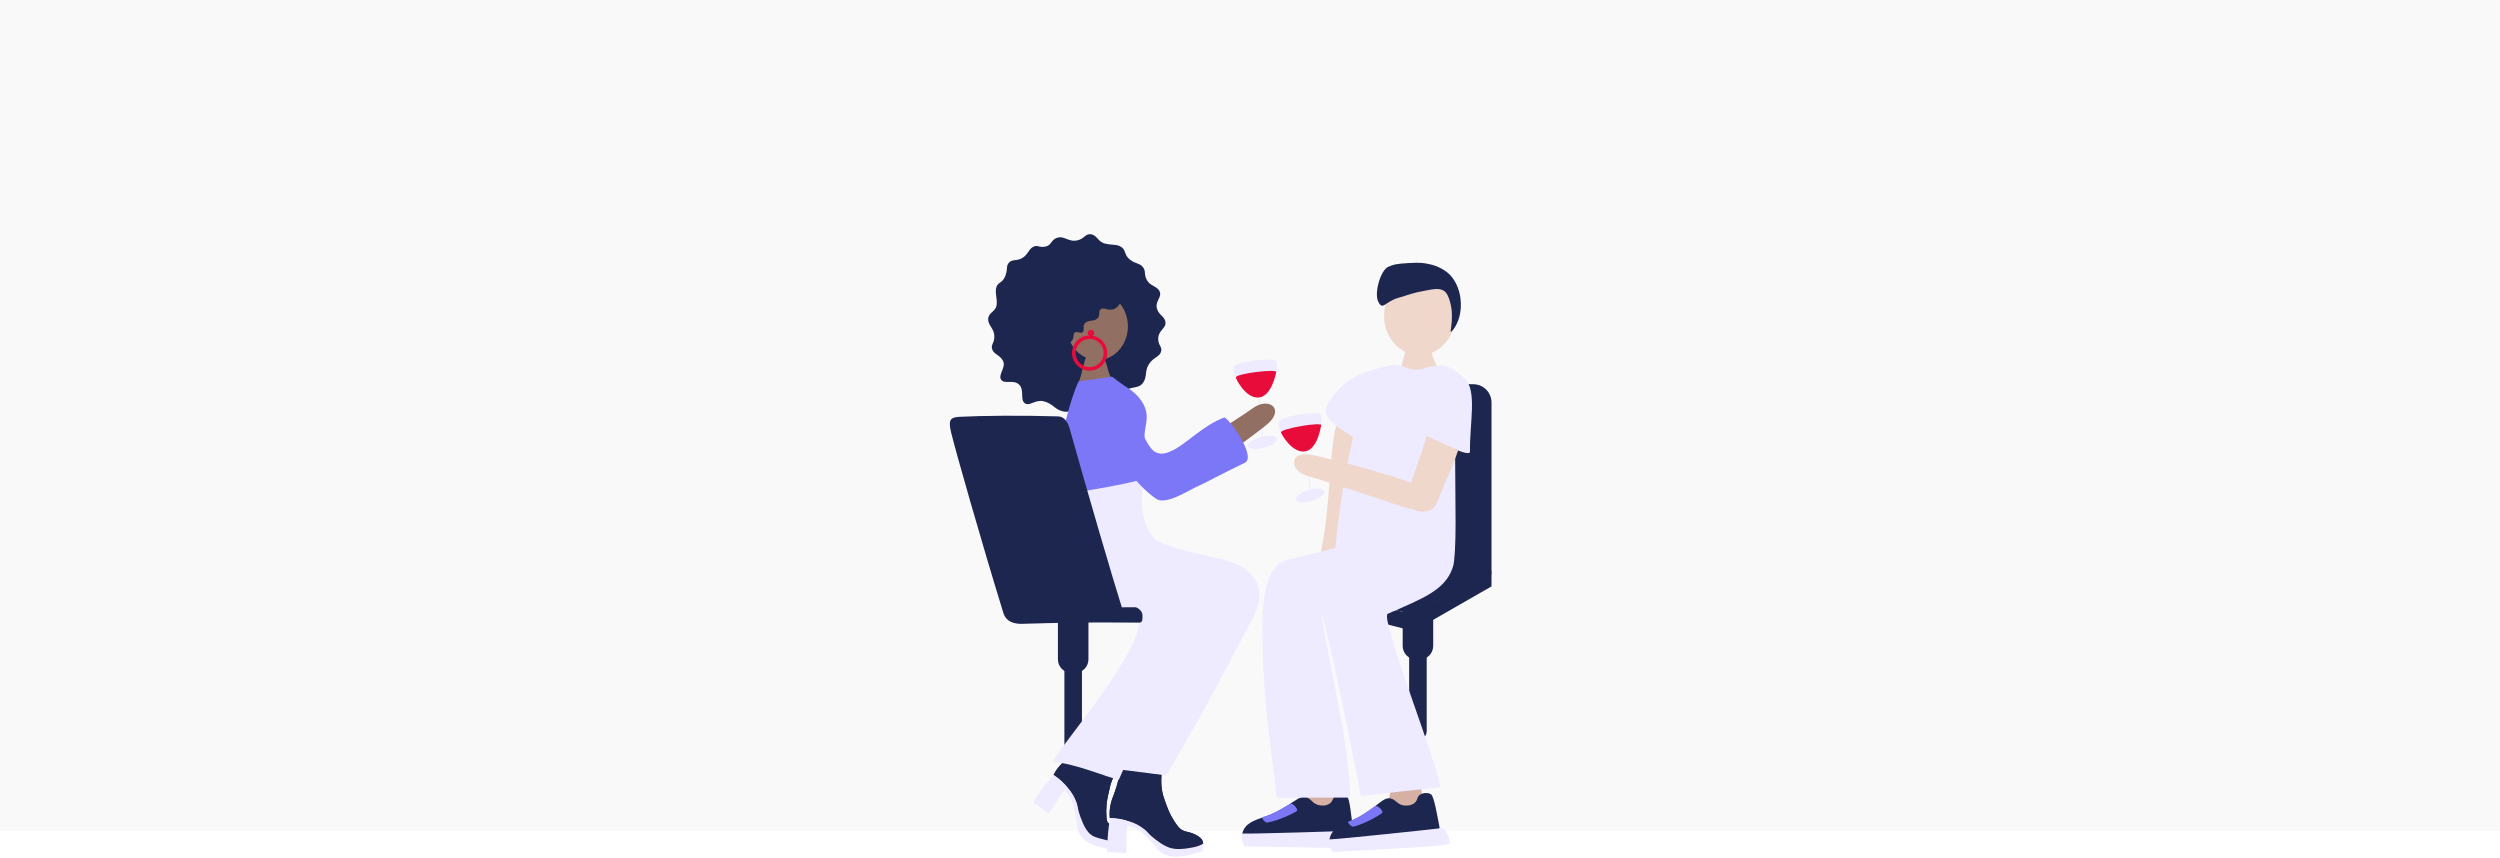 <?xml version="1.0" encoding="utf-8"?>
<svg xmlns="http://www.w3.org/2000/svg" fill="none" height="469" viewBox="0 0 1366 469" width="1366">
<rect fill="#C4C4C4" fill-opacity="0.1" height="454" width="1366"/>
<g clip-path="url(#clip0_3124_17380)">
<path d="M730.592 424.805L731.105 437.388L719.791 444.976L712.684 436.491L716.241 422.41L730.592 424.805Z" fill="#D6B1A3"/>
<path d="M739.253 453.344C738.473 446.858 737.527 436.596 736.061 435.074C734.892 433.867 731.657 433.564 729.733 434.845C728.075 435.94 728.496 437.599 726.64 438.991C724.425 440.656 721.443 440.081 720.825 439.957C717.398 439.295 716.773 436.999 714.453 435.885C709.505 433.495 705.793 440.898 692.221 445.868C687.105 447.724 681.489 448.962 679.373 453.703C679.017 454.306 678.841 454.997 678.866 455.696C679.348 459.428 739.909 458.809 739.253 453.344Z" fill="#1D264F"/>
<path d="M740.8 453.819C742.761 453.652 745.464 462.818 743.429 462.979C731.793 463.901 698.216 462.44 680.271 462.545C679.231 462.545 677.424 455.286 679.311 455.44C683.041 455.744 738.635 454.004 740.8 453.819Z" fill="#EEEAFF"/>
<path d="M705.008 439.207C706.394 438.439 709.71 442.444 708.535 443.186C704.365 445.823 696.565 448.825 692.272 449.462C691.288 449.611 688.956 446.72 689.835 446.473C695.996 444.734 697.697 443.254 705.008 439.207Z" fill="#7C77F6"/>
<path d="M775.8 424.27L777.241 436.778L766.521 445.183L758.801 437.255L761.306 422.945L775.8 424.27Z" fill="#D6B1A3"/>
<path d="M786.577 452.089C785.34 445.677 783.614 435.508 782.043 434.14C780.806 433.02 777.54 432.958 775.715 434.375C774.144 435.613 774.719 437.21 772.962 438.707C770.877 440.527 767.865 440.174 767.234 440.1C763.764 439.698 762.971 437.451 760.578 436.51C755.443 434.493 752.332 442.155 739.15 448.115C734.201 450.362 728.67 451.971 726.914 456.879C726.608 457.507 726.483 458.208 726.555 458.903C727.26 462.598 787.604 457.479 786.577 452.089Z" fill="#1D264F"/>
<path d="M788.115 452.445C790.057 452.136 793.428 461.073 791.412 461.383C779.869 463.165 746.254 464.199 728.389 465.635C727.356 465.715 725.018 458.604 726.904 458.616C730.666 458.641 785.956 452.792 788.115 452.445Z" fill="#EEEAFF"/>
<path d="M751.353 440.528C752.677 439.661 756.302 443.406 755.164 444.241C751.199 447.175 743.64 450.746 739.409 451.705C738.437 451.928 735.901 449.23 736.755 448.908C742.774 446.704 744.357 445.101 751.353 440.528Z" fill="#7C77F6"/>
<path d="M779.555 332.854C779.555 330.201 777.408 328.051 774.758 328.051C772.109 328.051 769.961 330.201 769.961 332.854V399.437C769.961 402.09 772.109 404.24 774.758 404.24C777.408 404.24 779.555 402.09 779.555 399.437V332.854Z" fill="#1D264F"/>
<path d="M775.678 322.262H773.841C769.741 322.262 766.418 325.587 766.418 329.689V352.929C766.418 357.031 769.741 360.356 773.841 360.356H775.678C779.778 360.356 783.101 357.031 783.101 352.929V329.689C783.101 325.587 779.778 322.262 775.678 322.262Z" fill="#1D264F"/>
<path d="M804.995 209.941H750.002C744.502 209.941 740.043 214.403 740.043 219.906V312.144C740.043 317.647 744.502 322.109 750.002 322.109H804.995C810.496 322.109 814.955 317.647 814.955 312.144V219.906C814.955 214.403 810.496 209.941 804.995 209.941Z" fill="#1D264F"/>
<path d="M748.603 223.77C741.737 223.423 732.117 224.271 730.014 232.657C726.228 247.784 727.069 275.14 722.121 299.427C719.894 310.363 736.027 314.064 738.124 305.795C741.835 291.214 739.237 273.76 742.912 261.963" fill="#EFD7CC"/>
<path d="M772.374 344.824L814.958 320.407V312.145L771.935 335.125L704.137 323.632V327.543L772.374 344.824Z" fill="#1D264F"/>
<path d="M812.471 314.463L771.935 335.129L704.137 323.636L744.395 305.699L812.471 314.463Z" fill="#1D264F"/>
<path d="M721.912 333.981C723.483 351.243 738.187 409.001 737.568 435.8H697.502C696.116 417.851 690.926 393.02 689.974 354.721C689.491 335.411 688.774 309.224 704.17 305.604C725.537 300.572 738.02 297.873 741.626 293.646C745.925 288.608 747.719 280.909 747.899 274.614C747.948 272.887 747.472 260.893 746.983 257.848L786.901 260.88C788.076 274.497 787.953 279.448 790.44 285.414C795.017 296.45 795.555 305.269 793.625 310.53C789.295 322.432 778 326.802 758.279 335.368C753.707 337.348 786.339 419.473 787.007 430.162C787.007 430.162 748.926 434.117 743.575 435.113C743.575 435.113 729.403 360.131 721.887 333.987" fill="#EEEAFF"/>
<path d="M687.938 216.98L689.997 240.512" stroke="#EEEAFF" stroke-miterlimit="10" stroke-width="0.49"/>
<path d="M697.146 197.127C699.355 199.157 695.377 217.385 687.181 217.23C680.29 217.094 672.199 204.103 674.525 200.049C676.022 197.424 695.247 195.388 697.146 197.127Z" fill="#EEEAFF"/>
<path d="M697.345 203.364C697.091 203.928 694.815 217.228 687.182 217.228C680.29 217.228 675.242 206.855 675.242 206.261C675.23 204.051 698.267 201.378 697.345 203.364Z" fill="#E80C3B"/>
<path d="M690.504 244.708C694.843 243.572 698.013 241.319 697.583 239.675C697.154 238.032 693.287 237.62 688.948 238.756C684.608 239.892 681.438 242.145 681.868 243.788C682.298 245.432 686.164 245.844 690.504 244.708Z" fill="#EEEAFF"/>
<path d="M591.18 340.178C591.18 337.525 589.033 335.375 586.383 335.375C583.734 335.375 581.586 337.525 581.586 340.178V406.761C581.586 409.414 583.734 411.564 586.383 411.564C589.033 411.564 591.18 409.414 591.18 406.761V340.178Z" fill="#1D264F"/>
<path d="M583.637 430.726C585.6 433.01 587.132 435.631 588.159 438.463C589.396 442.034 588.777 443.278 589.903 448.18C590.422 451.058 591.371 453.841 592.718 456.436C596.875 462.954 608.257 462.712 611.276 462.533C611.367 462.092 611.5 461.661 611.672 461.245V461.245C612.358 459.611 610.434 456.325 610.434 456.325C608.034 452.24 605.919 451.992 604.935 448.712C604.734 447.9 604.607 447.072 604.558 446.237C604.278 442.156 604.609 438.057 605.541 434.075C605.795 432.837 606.259 430.757 606.778 428.764C608.56 422.841 611.808 418.657 617.536 411.824C622.485 405.901 626.815 400.944 630.149 397.156C624.361 391.442 617.946 386.399 611.028 382.122C610.001 381.503 608.962 380.885 607.935 380.266C604.985 385 602.708 389.023 601.211 391.74C595.922 401.427 595.687 403.574 592.031 407.183C589.393 409.725 586.604 412.106 583.68 414.313C581.482 415.841 579.531 417.699 577.897 419.821C577.042 420.967 576.289 422.184 575.645 423.46C578.674 425.446 581.372 427.898 583.637 430.726V430.726Z" fill="#1D264F"/>
<path d="M583.637 430.722C585.6 433.006 587.132 435.628 588.159 438.459C589.396 442.03 588.777 443.274 589.903 448.176C590.422 451.054 591.371 453.837 592.718 456.432C596.875 462.95 608.498 460.548 611.529 460.369C611.621 459.931 611.752 459.502 611.919 459.088L611.684 461.241C612.847 459.242 611.826 454.371 611.826 454.371C609.432 450.287 605.944 451.079 604.941 448.708C604.74 447.896 604.613 447.068 604.564 446.233C604.284 442.152 604.615 438.053 605.547 434.071C605.801 432.833 606.265 430.753 606.785 428.76C608.566 422.837 611.814 418.653 617.542 411.821C622.491 405.897 626.821 400.94 630.155 397.152C624.367 391.438 617.952 386.395 611.034 382.118C610.007 381.5 608.968 380.881 607.941 380.262C604.991 384.996 602.714 389.019 601.217 391.737C595.928 401.423 595.693 403.57 592.037 407.179C589.397 409.721 586.607 412.102 583.68 414.309C581.482 415.837 579.531 417.695 577.897 419.817C577.042 420.963 576.289 422.18 575.645 423.456C578.674 425.442 581.372 427.894 583.637 430.722V430.722Z" fill="#1D264F"/>
<path d="M570.874 429.227C568.474 432.322 566.334 435.416 564.379 438.251L572.953 444.471L581.514 431.678C583.613 433.793 585.218 436.346 586.215 439.155C587.236 443.075 588.005 447.056 588.517 451.075C588.698 452.703 589.197 454.28 589.983 455.717C590.946 457.335 592.24 458.732 593.781 459.814C598.983 463.645 610.075 464.301 611.64 464.667C612.036 464.139 612.341 463.549 612.543 462.921C612.865 461.832 612.821 460.922 611.924 460.736C611.615 460.736 610.966 460.117 610.427 460.056C608.77 459.882 608.021 459.69 605.837 459.375C603.165 458.613 601.414 458.36 599.435 457.691C597.524 457.188 595.815 456.107 594.541 454.597C593.168 452.827 592.076 450.856 591.3 448.754C590.606 447.18 590.017 445.561 589.537 443.908C589.203 442.73 588.928 441.536 588.714 440.331C588.714 440.331 588.479 439.297 588.195 438.474C587.169 435.642 585.637 433.02 583.673 430.737C581.416 427.877 578.716 425.396 575.674 423.391V423.391C574.074 425.235 572.474 427.181 570.874 429.227Z" fill="#EEEAFF"/>
<path d="M617.084 448.867C619.963 449.745 622.658 451.14 625.039 452.983C627.99 455.341 628.132 456.696 631.714 460.261C633.694 462.417 635.988 464.262 638.518 465.732C645.515 469.019 655.004 462.718 657.466 460.942C657.31 460.522 657.192 460.089 657.113 459.648V459.648C656.822 457.903 653.401 456.158 653.401 456.158C649.195 453.991 647.265 454.92 644.692 452.667C644.079 452.08 643.522 451.438 643.028 450.748C640.614 447.449 638.704 443.809 637.361 439.948C636.928 438.791 636.192 436.754 635.58 434.792C633.916 428.832 634.429 423.559 635.58 414.721C636.595 407.071 637.584 400.572 638.401 395.571C630.454 393.842 622.339 393.011 614.207 393.096C612.97 393.096 611.795 393.145 610.619 393.201C610.656 398.771 610.886 403.401 611.071 406.489C611.783 417.512 612.729 419.449 611.566 424.438C610.69 428.008 609.599 431.521 608.3 434.96C607.26 437.43 606.605 440.046 606.357 442.715C606.248 444.141 606.263 445.574 606.401 446.998C610.039 447.045 613.646 447.676 617.084 448.867V448.867Z" fill="#1D264F"/>
<path d="M617.084 448.863C619.963 449.742 622.658 451.136 625.039 452.979C627.99 455.337 628.132 456.692 631.714 460.257C633.694 462.413 635.988 464.258 638.518 465.728C645.515 469.015 655.004 462.714 657.466 460.938C657.31 460.518 657.192 460.085 657.113 459.644V459.644C656.822 457.899 653.401 456.154 653.401 456.154C649.195 453.988 647.265 454.916 644.692 452.663C644.079 452.077 643.522 451.434 643.028 450.744C640.614 447.445 638.704 443.805 637.361 439.944C636.928 438.787 636.192 436.751 635.58 434.789C633.916 428.828 634.429 423.555 635.58 414.717C636.595 407.067 637.584 400.568 638.401 395.567C630.454 393.838 622.339 393.007 614.207 393.092C612.97 393.092 611.795 393.141 610.619 393.197C610.656 398.767 610.886 403.397 611.071 406.485C611.783 417.508 612.729 419.445 611.566 424.434C610.69 428.004 609.599 431.517 608.3 434.956C607.26 437.426 606.605 440.042 606.357 442.711C606.248 444.137 606.263 445.57 606.401 446.994C610.039 447.041 613.646 447.672 617.084 448.863V448.863Z" fill="#1D264F"/>
<path d="M605.504 454.423C605.127 458.329 604.96 462.067 604.836 465.527L615.408 466.195L615.803 450.809C618.707 451.466 621.427 452.765 623.765 454.609C626.728 457.37 629.507 460.323 632.085 463.447C633.108 464.723 634.369 465.788 635.796 466.585C637.475 467.439 639.316 467.927 641.197 468.015C647.643 468.473 655.536 465.49 657.045 464.957C657.088 464.338 657.231 463.719 657.305 463.101C657.379 462.482 657.41 461.627 657.459 460.959C657.193 461.126 656.841 461.361 656.34 461.578C654.842 462.315 653.236 462.808 651.583 463.039C649.207 463.554 646.788 463.848 644.358 463.917C642.555 463.962 640.757 463.718 639.032 463.193C636.927 462.431 634.951 461.35 633.174 459.987C631.743 459.031 630.379 457.979 629.091 456.837C628.179 456.022 627.31 455.161 626.487 454.256C626.487 454.256 625.732 453.507 625.057 452.969C622.676 451.127 619.981 449.733 617.103 448.853C613.665 447.644 610.056 446.992 606.413 446.922C606.067 449.34 605.764 451.84 605.504 454.423Z" fill="#EEEAFF"/>
<path d="M594.434 221.604C600.923 221.431 603.045 223.844 606.689 222.056C609.93 220.471 608.761 219.029 612.535 215.111C617.242 210.222 622.092 213.205 624.795 208.792C626.861 205.407 625.414 202.739 627.771 198.989C630.196 195.095 633.647 195.108 634.433 192.044C635.138 189.309 632.843 188.912 632.849 185.106C632.849 180.365 637.39 179.449 636.771 175.822C636.252 172.771 633.214 172.202 632.187 168.729C630.95 164.545 635.027 162.54 633.635 159.291C632.348 156.283 628.519 156.469 626.669 153.052C624.82 149.636 626.329 148.243 624.48 145.934C622.63 143.626 620.496 144.319 617.397 141.856C613.988 139.157 615.423 136.508 612.448 134.812C609.887 133.333 608.44 134.113 603.905 133.123C599.773 132.219 599.39 128.134 595.734 127.973C592.783 127.843 592.523 130.486 588.669 131.334C583.64 132.436 581.494 128.499 577.411 129.991C574.194 131.161 574.547 133.971 571.448 134.689C567.687 135.568 567.118 133.606 564.643 134.831C562.169 136.057 562.07 138.26 559.472 140.352C556.125 143.044 553.143 141.305 551.238 143.57C549.605 145.514 550.792 146.529 549.382 150.589C547.848 154.996 544.836 153.95 544.242 157.638C543.747 160.733 544.86 162.676 544.601 166.217C544.31 170.425 540.017 170.549 539.942 174.386C539.88 177.784 542.918 179.189 543.277 183.187C543.654 187.433 541.167 188.139 542.138 190.881C543.147 193.765 546.339 193.882 548.058 197.2C549.852 200.66 545.207 204.751 546.995 207.437C548.782 210.123 553.731 207.171 556.824 210.129C559.917 213.088 557.189 218.423 560.01 220.366C562.633 222.18 565.719 218.07 570.371 219.289C575.499 220.638 576.124 223.622 580.634 224.736C585.799 226.029 587.153 221.802 594.434 221.604Z" fill="#1D264F"/>
<path d="M604.741 199.913C609.51 199.913 613.377 196.045 613.377 191.273C613.377 186.501 609.51 182.633 604.741 182.633C599.972 182.633 596.105 186.501 596.105 191.273C596.105 196.045 599.972 199.913 604.741 199.913Z" stroke="#1D264F" stroke-miterlimit="10" stroke-width="0.49"/>
<path d="M599.607 196.75C608.818 196.75 616.284 188.496 616.284 178.313C616.284 168.13 608.818 159.875 599.607 159.875C590.396 159.875 582.93 168.13 582.93 178.313C582.93 188.496 590.396 196.75 599.607 196.75Z" fill="#926F63"/>
<path d="M608.828 208.995C604.417 203.827 605.623 197.854 602.524 195.632C601.813 195.113 596.53 193.571 594.587 194.246C592.868 194.865 593.097 196.214 590.431 205.845C590.022 207.324 588.927 210.276 588.414 212.152" fill="#926F63"/>
<path d="M595.378 201.534C600.147 201.534 604.013 197.666 604.013 192.894C604.013 188.122 600.147 184.254 595.378 184.254C590.608 184.254 586.742 188.122 586.742 192.894C586.742 197.666 590.608 201.534 595.378 201.534Z" stroke="#E80C3B" stroke-miterlimit="10" stroke-width="1.96"/>
<path d="M596.105 183.85C597.106 183.85 597.918 183.038 597.918 182.036C597.918 181.035 597.106 180.223 596.105 180.223C595.104 180.223 594.293 181.035 594.293 182.036C594.293 183.038 595.104 183.85 596.105 183.85Z" fill="#E80C3B"/>
<path d="M654.818 335.596C645.489 351.929 617.999 391.782 604.173 419.466L637.169 423.693C648.366 405.256 666.466 372.62 684.943 336.846C693.808 319.69 683.026 309.236 667.623 305.615C646.256 300.584 633.773 297.885 630.167 293.658C625.868 288.62 624.073 280.92 623.894 274.626C623.844 272.899 624.321 260.904 624.81 257.859L584.892 260.892C583.716 274.508 583.84 279.46 581.353 285.426C576.776 296.462 576.237 305.281 578.167 310.542C582.498 322.444 591.158 332.056 615.122 332.966C645.483 334.129 570.726 416.52 575.644 416.52C585.77 416.52 605.955 425.098 611.306 426.076C611.306 426.076 637.522 366.171 651.849 343.76" fill="#EEEAFF"/>
<path d="M589.328 208.415C584.107 219.525 574.339 255.236 579.746 270.233C579.746 270.233 631.566 262.93 630.131 258.634C628.134 252.891 626.622 246.991 625.609 240.995C624.607 235.425 627.093 231.253 626.475 226.215C625.93 221.765 623.14 216.127 615.025 211.181C612.927 209.907 607.601 205.797 607.601 205.797" fill="#7C77F6"/>
<path d="M613.005 162.392C613.308 164.317 610.896 168.253 608.415 168.996C605.353 169.918 603.033 167.659 601.382 168.996C599.996 170.122 601.289 171.991 599.86 173.755C598.079 175.952 594.911 174.479 592.821 176.608C591.268 178.205 592.857 180.631 591.49 181.56C590.216 182.42 588.54 180.792 587.29 181.702C586.041 182.612 587.055 184.339 585.936 185.768C584.816 187.198 582.942 189.767 581.197 189.191C577.486 187.953 573.267 178.143 573.502 173.99C573.99 165.493 584.135 156.772 592.783 155.076C601.431 153.38 612.449 158.845 613.005 162.392Z" fill="#1D264F"/>
<path d="M612.976 331.848C609.221 320.256 593.8 267.715 584.521 234.362C584.243 233.371 582.801 227.653 578.186 227.516C558.249 226.897 536.178 227.12 524.499 227.733C519.129 228.018 517.978 229.287 519.791 236.726C522.135 246.325 536.066 295.425 548.246 334.937C550.349 341.782 558.354 340.86 559.999 340.816C583.364 340.197 588.585 339.968 622.589 340.197C624.445 340.197 624.29 338.056 624.222 335.933C624.154 333.81 621.494 331.811 620.319 331.799C615.284 331.768 612.976 331.848 612.976 331.848Z" fill="#1D264F"/>
<path d="M587.303 329.59H585.466C581.366 329.59 578.043 332.915 578.043 337.017V360.257C578.043 364.359 581.366 367.685 585.466 367.685H587.303C591.403 367.685 594.726 364.359 594.726 360.257V337.017C594.726 332.915 591.403 329.59 587.303 329.59Z" fill="#1D264F"/>
<path d="M787.301 203.008C782.173 197.005 782.352 190.506 779.939 185.394C779.494 184.465 773.011 185.09 770.754 185.87C768.756 186.557 769.016 188.154 765.923 199.35C765.446 201.065 764.172 204.5 763.578 206.672" fill="#EFD7CC"/>
<path d="M775.638 194.108C786.342 194.108 795.019 184.515 795.019 172.681C795.019 160.847 786.342 151.254 775.638 151.254C764.935 151.254 756.258 160.847 756.258 172.681C756.258 184.515 764.935 194.108 775.638 194.108Z" fill="#EFD7CC"/>
<path d="M730.148 303.827C727.902 304.545 734.23 258.602 739.284 239.49C739.742 237.75 723.473 231.023 724.296 224.097C724.914 218.929 734.768 207.628 743.274 204.434C751.78 201.24 760.267 199.204 761.746 199.334H761.801C767.987 199.866 769.224 201.921 773.616 202.026C778.008 202.138 779.01 200.17 785.159 199.91H785.209C786.557 199.767 789.904 197.49 800.123 206.662C807.379 213.179 802.901 231.277 803.216 246.682C803.266 249.293 795.057 245.4 795.057 245.4C795.057 270.776 796.207 306.154 793.789 305.912" fill="#EEEAFF"/>
<path d="M789.669 159.471C786.866 156.89 782.666 158.115 778.893 158.778C771.47 160.077 769.403 161.253 764.182 162.695C756.543 164.824 755.658 169.955 753.078 164.824C750.703 160.102 754.397 147.563 758.547 145.78C761.541 144.493 762.784 144.14 769.874 143.719C776.449 143.329 778.076 143.645 782.629 144.716C784.064 145.05 790.231 147.191 793.541 151.66C798.601 158.468 799.04 167.294 797.315 173.396C795.991 178.1 793.188 181.498 792.718 181.288C792.248 181.077 793.559 178.193 793.281 170.766C793.157 167.424 791.735 161.358 789.669 159.471Z" fill="#1D264F"/>
<path d="M641.115 267.096C656.945 258.753 686.669 236.608 692.205 231.997C702.523 223.413 693.176 216.759 684.646 222.955C676.536 228.847 643.156 249.692 637.843 253.115C626.708 260.282 631.582 272.122 641.115 267.096Z" fill="#926F63"/>
<path d="M591.663 225.688C596.612 237.151 600.286 237.151 608.73 247.969C620.712 263.343 626.342 268.926 631.767 272.571C637.365 276.334 650.554 267.131 654.958 265.472C656.647 264.853 669.675 257.847 680.141 252.871C686.946 249.634 670.757 227.44 668.827 228.145C658.503 231.933 648.587 241.762 642.487 245.172C641.689 245.611 636.647 248.601 633.319 247.728C631.21 247.171 629.564 247.109 625.383 239.267C615.949 221.548 613.11 217.054 604.765 212.79C598.319 209.509 588.954 219.412 591.663 225.688Z" fill="#7C77F6"/>
<path d="M796.755 246.027C792.214 259.068 793.328 254.37 785.076 274.739C781.364 283.911 765.713 278.57 768.175 271.428C772.506 258.839 776.582 248.751 779.514 238.223" fill="#EFD7CC"/>
<path d="M713.09 246.422L716.195 269.842" stroke="#EEEAFF" stroke-miterlimit="10" stroke-width="0.49"/>
<path d="M721.408 226.187C723.71 228.112 720.542 246.5 712.346 246.71C705.461 246.877 696.801 234.258 698.941 230.105C700.32 227.418 719.435 224.528 721.408 226.187Z" fill="#EEEAFF"/>
<path d="M721.89 232.402C721.655 232.972 719.979 246.365 712.345 246.706C705.467 247.009 699.973 236.871 699.93 236.277C699.831 234.073 722.713 230.378 721.89 232.402Z" fill="#E80C3B"/>
<path d="M716.793 273.679C721.077 272.351 724.144 269.959 723.641 268.337C723.139 266.714 719.258 266.475 714.973 267.803C710.688 269.131 707.622 271.523 708.124 273.145C708.627 274.768 712.508 275.007 716.793 273.679Z" fill="#EEEAFF"/>
<path d="M776.382 265.883C759.897 258.914 723.938 249.94 716.867 248.554C703.691 246.01 704.496 257.46 714.665 260.14C724.359 262.684 761.623 275.31 767.636 277.253C780.236 281.35 786.305 270.08 776.382 265.883Z" fill="#EFD7CC"/>
</g>
<defs>
<clipPath id="clip0_3124_17380">
<rect fill="white" height="340.061" transform="translate(519 128)" width="295.961"/>
</clipPath>
</defs>
</svg>